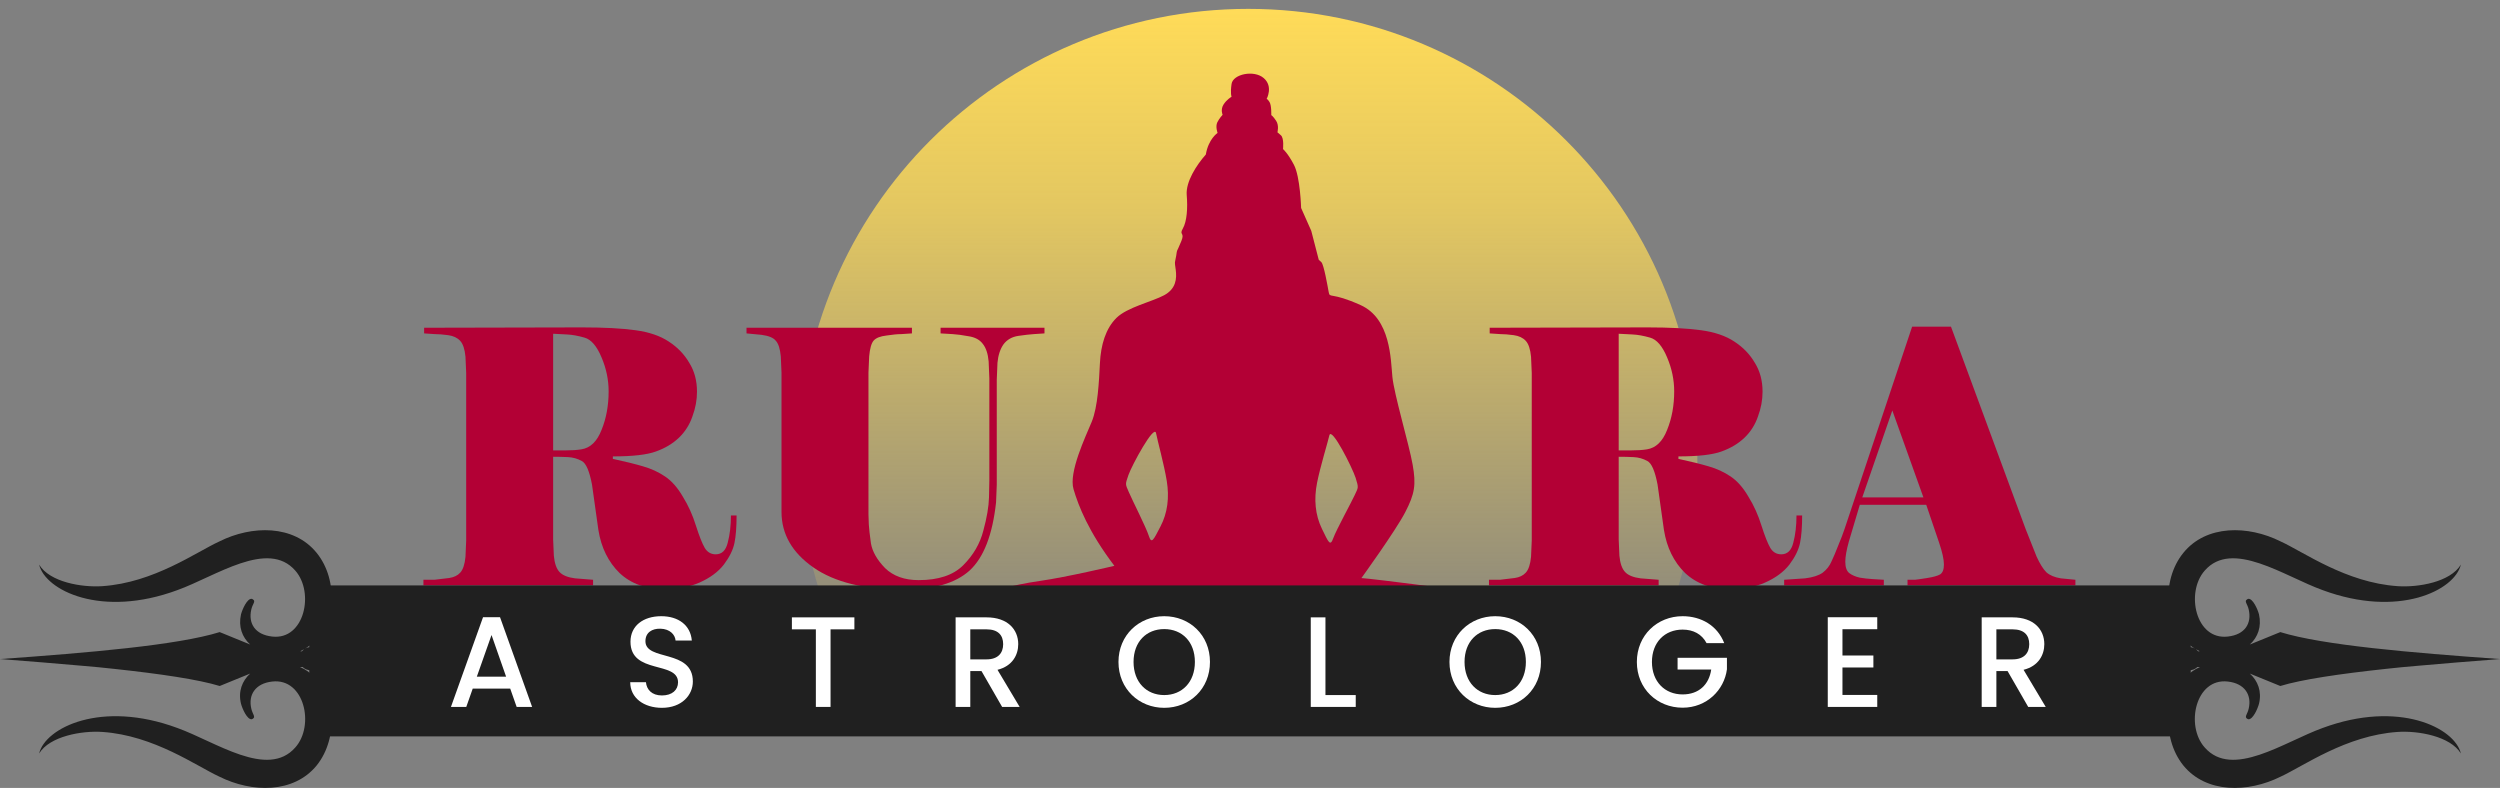 <svg width="679" height="214" viewBox="0 0 679 214" fill="none" xmlns="http://www.w3.org/2000/svg">
<rect x="0" y="0" width="679" height="214" fill="#808080" stroke="none"/>
<path d="M619.392 210.952C625.627 208.087 637.141 199.748 651.2 198.794C656.735 198.412 665.514 199.939 668.376 204.65C666.722 197.648 651.518 190.073 630.843 197.712C620.41 201.467 606.288 211.588 598.781 202.995C593.501 197.075 596.3 184.09 605.079 185.108C609.659 185.617 611.631 188.736 610.741 192.492C610.423 193.956 609.468 194.72 610.359 195.229C610.486 195.293 610.613 195.356 610.677 195.356C611.886 195.42 613.158 192.556 613.54 191.155C614.367 187.782 613.222 184.917 611.059 182.944L619.329 186.317C625.118 184.535 635.551 183.007 647.956 181.671C650.691 181.352 653.554 181.098 656.48 180.843C663.732 180.207 671.366 179.57 679 178.997C654.826 177.279 630.843 175.242 619.329 171.677L611.059 175.051C613.222 173.078 614.303 170.213 613.54 166.839C613.158 165.439 611.886 162.575 610.677 162.638C610.55 162.638 610.423 162.702 610.359 162.766C609.405 163.275 610.423 164.039 610.741 165.503C611.631 169.322 609.723 172.377 605.079 172.887C596.3 173.905 593.564 160.92 598.781 155C606.224 146.407 620.41 156.528 630.843 160.283C651.518 167.922 666.722 160.347 668.376 153.345C665.514 158.119 656.735 159.583 651.2 159.201C637.141 158.246 625.69 149.908 619.392 147.043C610.613 142.651 599.226 142.46 592.992 150.162C586.885 157.673 587.457 170.85 596.173 176.197C595.664 175.878 595.155 175.751 594.519 175.751C593.501 175.751 592.674 176.197 592.101 176.96L319 176.96L319 181.162L592.356 181.162C592.928 181.734 593.692 182.053 594.582 182.053C595.409 182.053 596.236 181.734 596.809 181.162L597.509 181.162C597.127 181.352 596.745 181.543 596.364 181.734C587.457 187.018 586.885 200.321 592.992 207.896C599.226 215.535 610.55 215.344 619.392 210.952ZM596.427 176.324C596.745 176.515 597.063 176.642 597.381 176.833C597.381 176.833 597.381 176.897 597.318 176.897L597 176.897C596.809 176.706 596.618 176.515 596.427 176.324Z" fill="#202020"/>
<path d="M59.608 210.952C53.373 208.087 41.859 199.748 27.8 198.794C22.265 198.412 13.486 199.939 10.624 204.65C12.278 197.648 27.482 190.073 48.157 197.712C58.59 201.467 72.713 211.588 80.219 202.995C85.499 197.075 82.7 184.09 73.921 185.108C69.341 185.617 67.369 188.736 68.259 192.492C68.578 193.956 69.532 194.72 68.641 195.229C68.514 195.293 68.387 195.356 68.323 195.356C67.114 195.42 65.842 192.556 65.46 191.155C64.633 187.782 65.778 184.917 67.941 182.944L59.671 186.317C53.882 184.535 43.449 183.007 31.044 181.671C28.309 181.352 25.446 181.098 22.52 180.843C15.268 180.207 7.634 179.57 1.52978e-06 178.997C24.174 177.279 48.157 175.242 59.671 171.677L67.941 175.051C65.778 173.078 64.697 170.213 65.46 166.839C65.842 165.439 67.114 162.575 68.323 162.638C68.45 162.638 68.578 162.702 68.641 162.766C69.595 163.275 68.578 164.039 68.259 165.503C67.369 169.322 69.277 172.377 73.921 172.887C82.7 173.905 85.436 160.92 80.219 155C72.776 146.407 58.59 156.528 48.157 160.283C27.482 167.922 12.278 160.347 10.624 153.345C13.486 158.119 22.265 159.583 27.8 159.201C41.859 158.246 53.31 149.908 59.608 147.043C68.387 142.651 79.774 142.46 86.008 150.162C92.115 157.673 91.543 170.85 82.827 176.197C83.336 175.878 83.845 175.751 84.481 175.751C85.499 175.751 86.326 176.197 86.899 176.96L360 176.96L360 181.162L86.644 181.162C86.072 181.734 85.308 182.053 84.418 182.053C83.591 182.053 82.764 181.734 82.191 181.162L81.491 181.162C81.873 181.352 82.255 181.543 82.636 181.734C91.543 187.018 92.115 200.321 86.008 207.896C79.774 215.535 68.45 215.344 59.608 210.952ZM82.573 176.324C82.255 176.515 81.937 176.642 81.619 176.833C81.619 176.833 81.619 176.897 81.682 176.897L82 176.897C82.191 176.706 82.382 176.515 82.573 176.324Z" fill="#202020"/>
<g clip-path="url(#clip0_3732_182)">
<path d="M339.009 245.849C406.393 245.849 461.019 191.353 461.019 124.129C461.019 56.905 406.393 2.409 339.009 2.409C271.625 2.409 217 56.905 217 124.129C217 191.353 271.625 245.849 339.009 245.849Z" fill="url(#paint0_linear_3732_182)"/>
</g>
<path d="M416.355 163.498C413.064 161.544 405.568 161.721 398.63 160.655C391.692 159.59 374.043 157.407 371.891 157.204C369.764 157.001 369.764 157.001 369.764 157.001C369.764 157.001 379.082 144.109 381.665 139.11C384.248 134.111 384.653 131.675 383.665 126.142C382.678 120.61 378.626 107.059 378.171 102.339C377.715 97.618 377.715 86.554 369.561 82.874C361.408 79.195 361.205 81.123 360.876 79.347C360.547 77.545 359.559 71.861 358.876 71.201C358.167 70.541 358.167 70.541 358.167 70.541L356.141 62.699L353.381 56.482C353.381 56.482 353.153 48.031 351.431 44.758C349.709 41.484 348.469 40.494 348.469 40.494C348.469 40.494 348.798 37.525 347.886 36.739C346.949 35.926 346.949 35.926 346.949 35.926C346.949 35.926 347.456 34.099 346.595 32.805C345.734 31.511 345.278 31.257 345.278 31.257C345.278 31.257 345.379 28.643 344.797 27.704C344.215 26.791 344.012 26.892 344.012 26.892C344.012 26.892 345.886 23.492 343.227 21.208C340.594 18.924 334.871 20.116 334.491 22.806C334.111 25.496 334.491 26.283 334.491 26.283C334.491 26.283 333.2 26.994 332.314 28.389C331.427 29.785 332.06 31.181 332.06 31.181C332.06 31.181 331.174 32.094 330.617 33.236C330.06 34.378 330.693 36.104 330.693 36.104C330.693 36.104 328.212 37.728 327.503 41.966C324.945 44.859 322.033 49.376 322.312 52.955C322.616 56.533 322.362 60.111 321.274 62.04C320.159 63.968 321.856 63.004 320.868 65.44C319.273 69.348 319.83 67.216 319.45 69.501C319.045 71.759 318.995 70.795 319.324 73.231C319.653 75.667 319.425 78.433 316.184 80.184C312.943 81.935 306.131 83.458 303.219 86.351C300.307 89.244 298.991 93.609 298.737 98.659C298.484 103.684 298.18 110.51 296.509 114.57C294.838 118.605 290.204 128.299 291.572 132.867C292.914 137.435 295.674 144.465 302.662 153.677C302.662 153.677 289.748 156.747 282.405 157.788C275.062 158.828 266.275 160.985 262.123 164.335C257.995 167.71 255.514 177.734 261.87 181.084C268.225 184.434 277.797 189.585 293.192 187.53C308.588 185.474 319.704 182.86 332.567 182.531C345.43 182.226 363.737 187.175 375.866 187.834C387.995 188.494 417.571 182.226 418.685 178.978C419.824 175.755 421.825 166.746 416.355 163.498ZM315.171 143.018C313.247 146.723 312.766 147.865 312.006 145.505C311.246 143.145 307.524 135.862 306.587 133.654C305.65 131.446 305.549 131.7 306.486 129.01C307.423 126.345 313.5 115.129 313.981 117.641C314.361 119.646 316.159 126.117 316.893 130.609C317.627 135.101 317.121 139.313 315.171 143.018ZM367.941 134.466C366.928 136.649 362.978 143.83 362.117 146.165C361.281 148.5 360.851 147.358 359.028 143.602C357.205 139.846 356.825 135.608 357.711 131.142C358.597 126.675 360.598 120.255 361.053 118.25C361.636 115.738 367.333 127.107 368.194 129.797C369.03 132.537 368.954 132.284 367.941 134.466Z" fill="#B30035"/>
<path d="M150.232 124.056V146.52L150.424 150.936C150.616 152.984 151.128 154.456 151.96 155.352C152.792 156.248 154.2 156.824 156.184 157.08L161.08 157.464V159H115V157.464H117.976C119.384 157.272 120.728 157.112 122.008 156.984C123.288 156.792 124.28 156.312 124.984 155.544C125.752 154.712 126.232 153.272 126.424 151.224L126.616 146.808V101.304L126.424 96.888C126.232 94.84 125.752 93.4 124.984 92.568C124.216 91.736 123.128 91.224 121.72 91.032C120.312 90.84 119.096 90.744 118.072 90.744C117.048 90.68 116.088 90.616 115.192 90.552V89.016L158.104 88.92C164.056 88.92 168.888 89.176 172.6 89.688C176.312 90.2 179.32 91.224 181.624 92.76C183.992 94.296 185.848 96.216 187.192 98.52C188.6 100.76 189.304 103.384 189.304 106.392C189.304 108.632 188.888 110.872 188.056 113.112C187.288 115.352 186.072 117.272 184.408 118.872C182.744 120.472 180.664 121.72 178.168 122.616C175.736 123.512 171.832 123.96 166.456 123.96V124.632C169.72 125.336 172.44 126.008 174.616 126.648C176.856 127.288 178.872 128.216 180.664 129.432C182.456 130.648 184.056 132.472 185.464 134.904C186.936 137.272 188.12 139.896 189.016 142.776C189.912 145.592 190.712 147.608 191.416 148.824C192.12 149.976 193.112 150.552 194.392 150.552C196.056 150.552 197.144 149.496 197.656 147.384C198.232 145.208 198.52 142.744 198.52 139.992H200.056C200.056 143.128 199.864 145.624 199.48 147.48C199.096 149.336 198.136 151.288 196.6 153.336C195.064 155.32 192.856 156.952 189.976 158.232C187.16 159.448 184.088 160.056 180.76 160.056C175.576 160.056 171.416 158.584 168.28 155.64C165.208 152.632 163.288 148.728 162.52 143.928C161.816 139.064 161.24 134.968 160.792 131.64C160.088 127.928 159.16 125.784 158.008 125.208C156.856 124.568 155.608 124.216 154.264 124.152C152.92 124.088 151.576 124.056 150.232 124.056ZM157.912 122.04C160.344 121.656 162.168 119.896 163.384 116.76C164.664 113.624 165.304 110.136 165.304 106.296C165.304 103.16 164.664 100.088 163.384 97.08C162.104 94.008 160.568 92.216 158.776 91.704C156.984 91.192 155.384 90.904 153.976 90.84C152.568 90.776 151.32 90.712 150.232 90.648V122.328H153.496C155.288 122.328 156.76 122.232 157.912 122.04Z" fill="#B30035"/>
<path d="M283.682 90.552C282.85 90.616 281.891 90.68 280.803 90.744C279.779 90.808 278.371 90.968 276.579 91.224C274.851 91.48 273.506 92.248 272.546 93.528C271.65 94.808 271.107 96.472 270.915 98.52L270.723 103.128V131.64L270.531 136.44C269.57 145.272 267.171 151.448 263.331 154.968C259.491 158.424 253.539 160.152 245.475 160.152C234.851 160.152 226.658 158.136 220.898 154.104C215.138 150.072 212.258 145.048 212.258 139.032V101.208L212.066 96.792C211.874 94.744 211.426 93.336 210.722 92.568C210.082 91.736 208.77 91.192 206.786 90.936L202.755 90.552V89.016H247.682V90.552C246.85 90.616 245.891 90.68 244.803 90.744C243.779 90.744 242.435 90.872 240.771 91.128C239.107 91.32 237.955 91.768 237.314 92.472C236.674 93.176 236.258 94.616 236.066 96.792L235.875 101.208V139.704C235.875 140.472 235.906 141.4 235.97 142.488C236.034 143.576 236.227 145.272 236.547 147.576C236.931 149.816 238.21 152.056 240.386 154.296C242.626 156.472 245.667 157.56 249.507 157.56C254.882 157.56 258.915 156.216 261.603 153.528C264.355 150.776 266.179 147.64 267.075 144.12C268.035 140.6 268.547 137.592 268.611 135.096L268.706 130.584V102.744L268.514 98.136C268.322 96.024 267.778 94.424 266.882 93.336C266.05 92.248 264.77 91.576 263.042 91.32C261.314 91 259.875 90.808 258.723 90.744C257.571 90.68 256.483 90.616 255.459 90.552V89.016H283.682V90.552Z" fill="#B30035"/>
<path d="M439.638 124.056V146.52L439.83 150.936C440.022 152.984 440.534 154.456 441.366 155.352C442.198 156.248 443.606 156.824 445.59 157.08L450.486 157.464V159H404.406V157.464H407.382C408.79 157.272 410.134 157.112 411.414 156.984C412.694 156.792 413.686 156.312 414.39 155.544C415.158 154.712 415.638 153.272 415.83 151.224L416.022 146.808V101.304L415.83 96.888C415.638 94.84 415.158 93.4 414.39 92.568C413.622 91.736 412.534 91.224 411.126 91.032C409.718 90.84 408.502 90.744 407.478 90.744C406.454 90.68 405.494 90.616 404.598 90.552V89.016L447.51 88.92C453.462 88.92 458.294 89.176 462.006 89.688C465.718 90.2 468.726 91.224 471.03 92.76C473.398 94.296 475.254 96.216 476.598 98.52C478.006 100.76 478.71 103.384 478.71 106.392C478.71 108.632 478.294 110.872 477.462 113.112C476.694 115.352 475.478 117.272 473.814 118.872C472.15 120.472 470.07 121.72 467.574 122.616C465.142 123.512 461.238 123.96 455.862 123.96V124.632C459.126 125.336 461.846 126.008 464.022 126.648C466.262 127.288 468.278 128.216 470.07 129.432C471.862 130.648 473.462 132.472 474.87 134.904C476.342 137.272 477.526 139.896 478.422 142.776C479.318 145.592 480.118 147.608 480.822 148.824C481.526 149.976 482.518 150.552 483.798 150.552C485.462 150.552 486.55 149.496 487.062 147.384C487.638 145.208 487.926 142.744 487.926 139.992H489.462C489.462 143.128 489.27 145.624 488.886 147.48C488.502 149.336 487.542 151.288 486.006 153.336C484.47 155.32 482.262 156.952 479.382 158.232C476.566 159.448 473.494 160.056 470.166 160.056C464.982 160.056 460.822 158.584 457.686 155.64C454.614 152.632 452.694 148.728 451.926 143.928C451.222 139.064 450.646 134.968 450.198 131.64C449.494 127.928 448.566 125.784 447.414 125.208C446.262 124.568 445.014 124.216 443.67 124.152C442.326 124.088 440.982 124.056 439.638 124.056ZM447.318 122.04C449.75 121.656 451.574 119.896 452.79 116.76C454.07 113.624 454.71 110.136 454.71 106.296C454.71 103.16 454.07 100.088 452.79 97.08C451.51 94.008 449.974 92.216 448.182 91.704C446.39 91.192 444.79 90.904 443.382 90.84C441.974 90.776 440.726 90.712 439.638 90.648V122.328H442.902C444.694 122.328 446.166 122.232 447.318 122.04Z" fill="#B30035"/>
<path d="M522.401 135.096L513.953 111.48L505.793 135.096H522.401ZM505.121 137.112L502.145 147.096C501.505 149.4 501.185 151.224 501.185 152.568C501.185 154.04 501.537 155.064 502.241 155.64C503.009 156.216 503.969 156.632 505.121 156.888C506.273 157.08 507.393 157.208 508.481 157.272C509.569 157.336 510.625 157.4 511.649 157.464V159H484.577V157.464L490.241 157.08C492.353 156.824 493.953 156.312 495.041 155.544C496.129 154.712 496.929 153.688 497.441 152.472C498.017 151.256 498.625 149.816 499.265 148.152C499.969 146.488 500.545 144.984 500.993 143.64L519.329 88.728H529.889L550.145 143.64L553.121 151.128C554.017 153.112 554.913 154.552 555.809 155.448C556.769 156.28 558.081 156.824 559.745 157.08L563.681 157.464V159H518.081V157.464C518.849 157.464 519.521 157.464 520.097 157.464C520.737 157.4 521.857 157.24 523.457 156.984C525.057 156.728 526.209 156.408 526.913 156.024C527.617 155.576 527.969 154.68 527.969 153.336C527.969 151.928 527.521 149.912 526.625 147.288L523.169 137.112H505.121Z" fill="#B30035"/>
<path d="M84 159H595V200H84V159Z" fill="#202020"/>
<path d="M140.325 192H144.525L135.81 167.64H131.19L122.475 192H126.64L128.39 187.03H138.575L140.325 192ZM137.455 183.775H129.51L133.5 172.47L137.455 183.775Z" fill="white"/>
<path d="M188.179 185.105C188.179 176.215 175.299 179.645 175.299 174.15C175.299 171.805 177.084 170.685 179.394 170.755C181.914 170.825 183.349 172.33 183.489 173.975H187.899C187.549 169.81 184.259 167.36 179.604 167.36C174.634 167.36 171.239 170.02 171.239 174.29C171.239 183.25 184.154 179.435 184.154 185.315C184.154 187.38 182.579 188.885 179.779 188.885C177.014 188.885 175.614 187.275 175.439 185.28H171.169C171.169 189.585 174.914 192.245 179.779 192.245C185.204 192.245 188.179 188.745 188.179 185.105Z" fill="white"/>
<path d="M215.077 170.93H221.587V192H225.577V170.93H232.052V167.675H215.077V170.93Z" fill="white"/>
<path d="M272.458 174.955C272.458 177.37 271.058 179.085 267.943 179.085H263.533V170.93H267.943C271.058 170.93 272.458 172.505 272.458 174.955ZM259.543 167.675V192H263.533V182.27H266.578L272.178 192H276.938L270.918 181.92C275.013 180.905 276.553 177.825 276.553 174.955C276.553 171 273.718 167.675 267.943 167.675H259.543Z" fill="white"/>
<path d="M328.627 179.785C328.627 172.505 323.132 167.36 316.202 167.36C309.342 167.36 303.777 172.505 303.777 179.785C303.777 187.1 309.342 192.245 316.202 192.245C323.132 192.245 328.627 187.1 328.627 179.785ZM307.872 179.785C307.872 174.29 311.372 170.86 316.202 170.86C321.032 170.86 324.532 174.29 324.532 179.785C324.532 185.28 321.032 188.78 316.202 188.78C311.372 188.78 307.872 185.28 307.872 179.785Z" fill="white"/>
<path d="M356.003 167.675V192H368.218V188.78H359.993V167.675H356.003Z" fill="white"/>
<path d="M418.525 179.785C418.525 172.505 413.03 167.36 406.1 167.36C399.24 167.36 393.675 172.505 393.675 179.785C393.675 187.1 399.24 192.245 406.1 192.245C413.03 192.245 418.525 187.1 418.525 179.785ZM397.77 179.785C397.77 174.29 401.27 170.86 406.1 170.86C410.93 170.86 414.43 174.29 414.43 179.785C414.43 185.28 410.93 188.78 406.1 188.78C401.27 188.78 397.77 185.28 397.77 179.785Z" fill="white"/>
<path d="M456.996 167.36C450.136 167.36 444.571 172.505 444.571 179.785C444.571 187.1 450.136 192.21 456.996 192.21C463.541 192.21 468.301 187.415 469.036 181.78V178.665H455.631V181.85H464.766C464.171 185.945 461.406 188.605 456.996 188.605C452.166 188.605 448.666 185.14 448.666 179.785C448.666 174.43 452.166 171 456.996 171C459.901 171 462.211 172.225 463.506 174.675H468.301C466.446 169.915 462.071 167.36 456.996 167.36Z" fill="white"/>
<path d="M509.862 167.64H496.422V192H509.862V188.745H500.412V181.29H508.812V178.035H500.412V170.895H509.862V167.64Z" fill="white"/>
<path d="M551.141 174.955C551.141 177.37 549.741 179.085 546.626 179.085H542.216V170.93H546.626C549.741 170.93 551.141 172.505 551.141 174.955ZM538.226 167.675V192H542.216V182.27H545.261L550.861 192H555.621L549.601 181.92C553.696 180.905 555.236 177.825 555.236 174.955C555.236 171 552.401 167.675 546.626 167.675H538.226Z" fill="white"/>
<defs>
<linearGradient id="paint0_linear_3732_182" x1="339.009" y1="2.409" x2="339.009" y2="245.849" gradientUnits="userSpaceOnUse">
<stop stop-color="#FFDB58"/>
<stop offset="0.219" stop-color="#FFDB58" stop-opacity="0.781"/>
<stop offset="0.755" stop-color="#FFDB58" stop-opacity="0"/>
</linearGradient>
<clipPath id="clip0_3732_182">
<rect width="244" height="170" fill="white" transform="translate(217)"/>
</clipPath>
</defs>
</svg>
